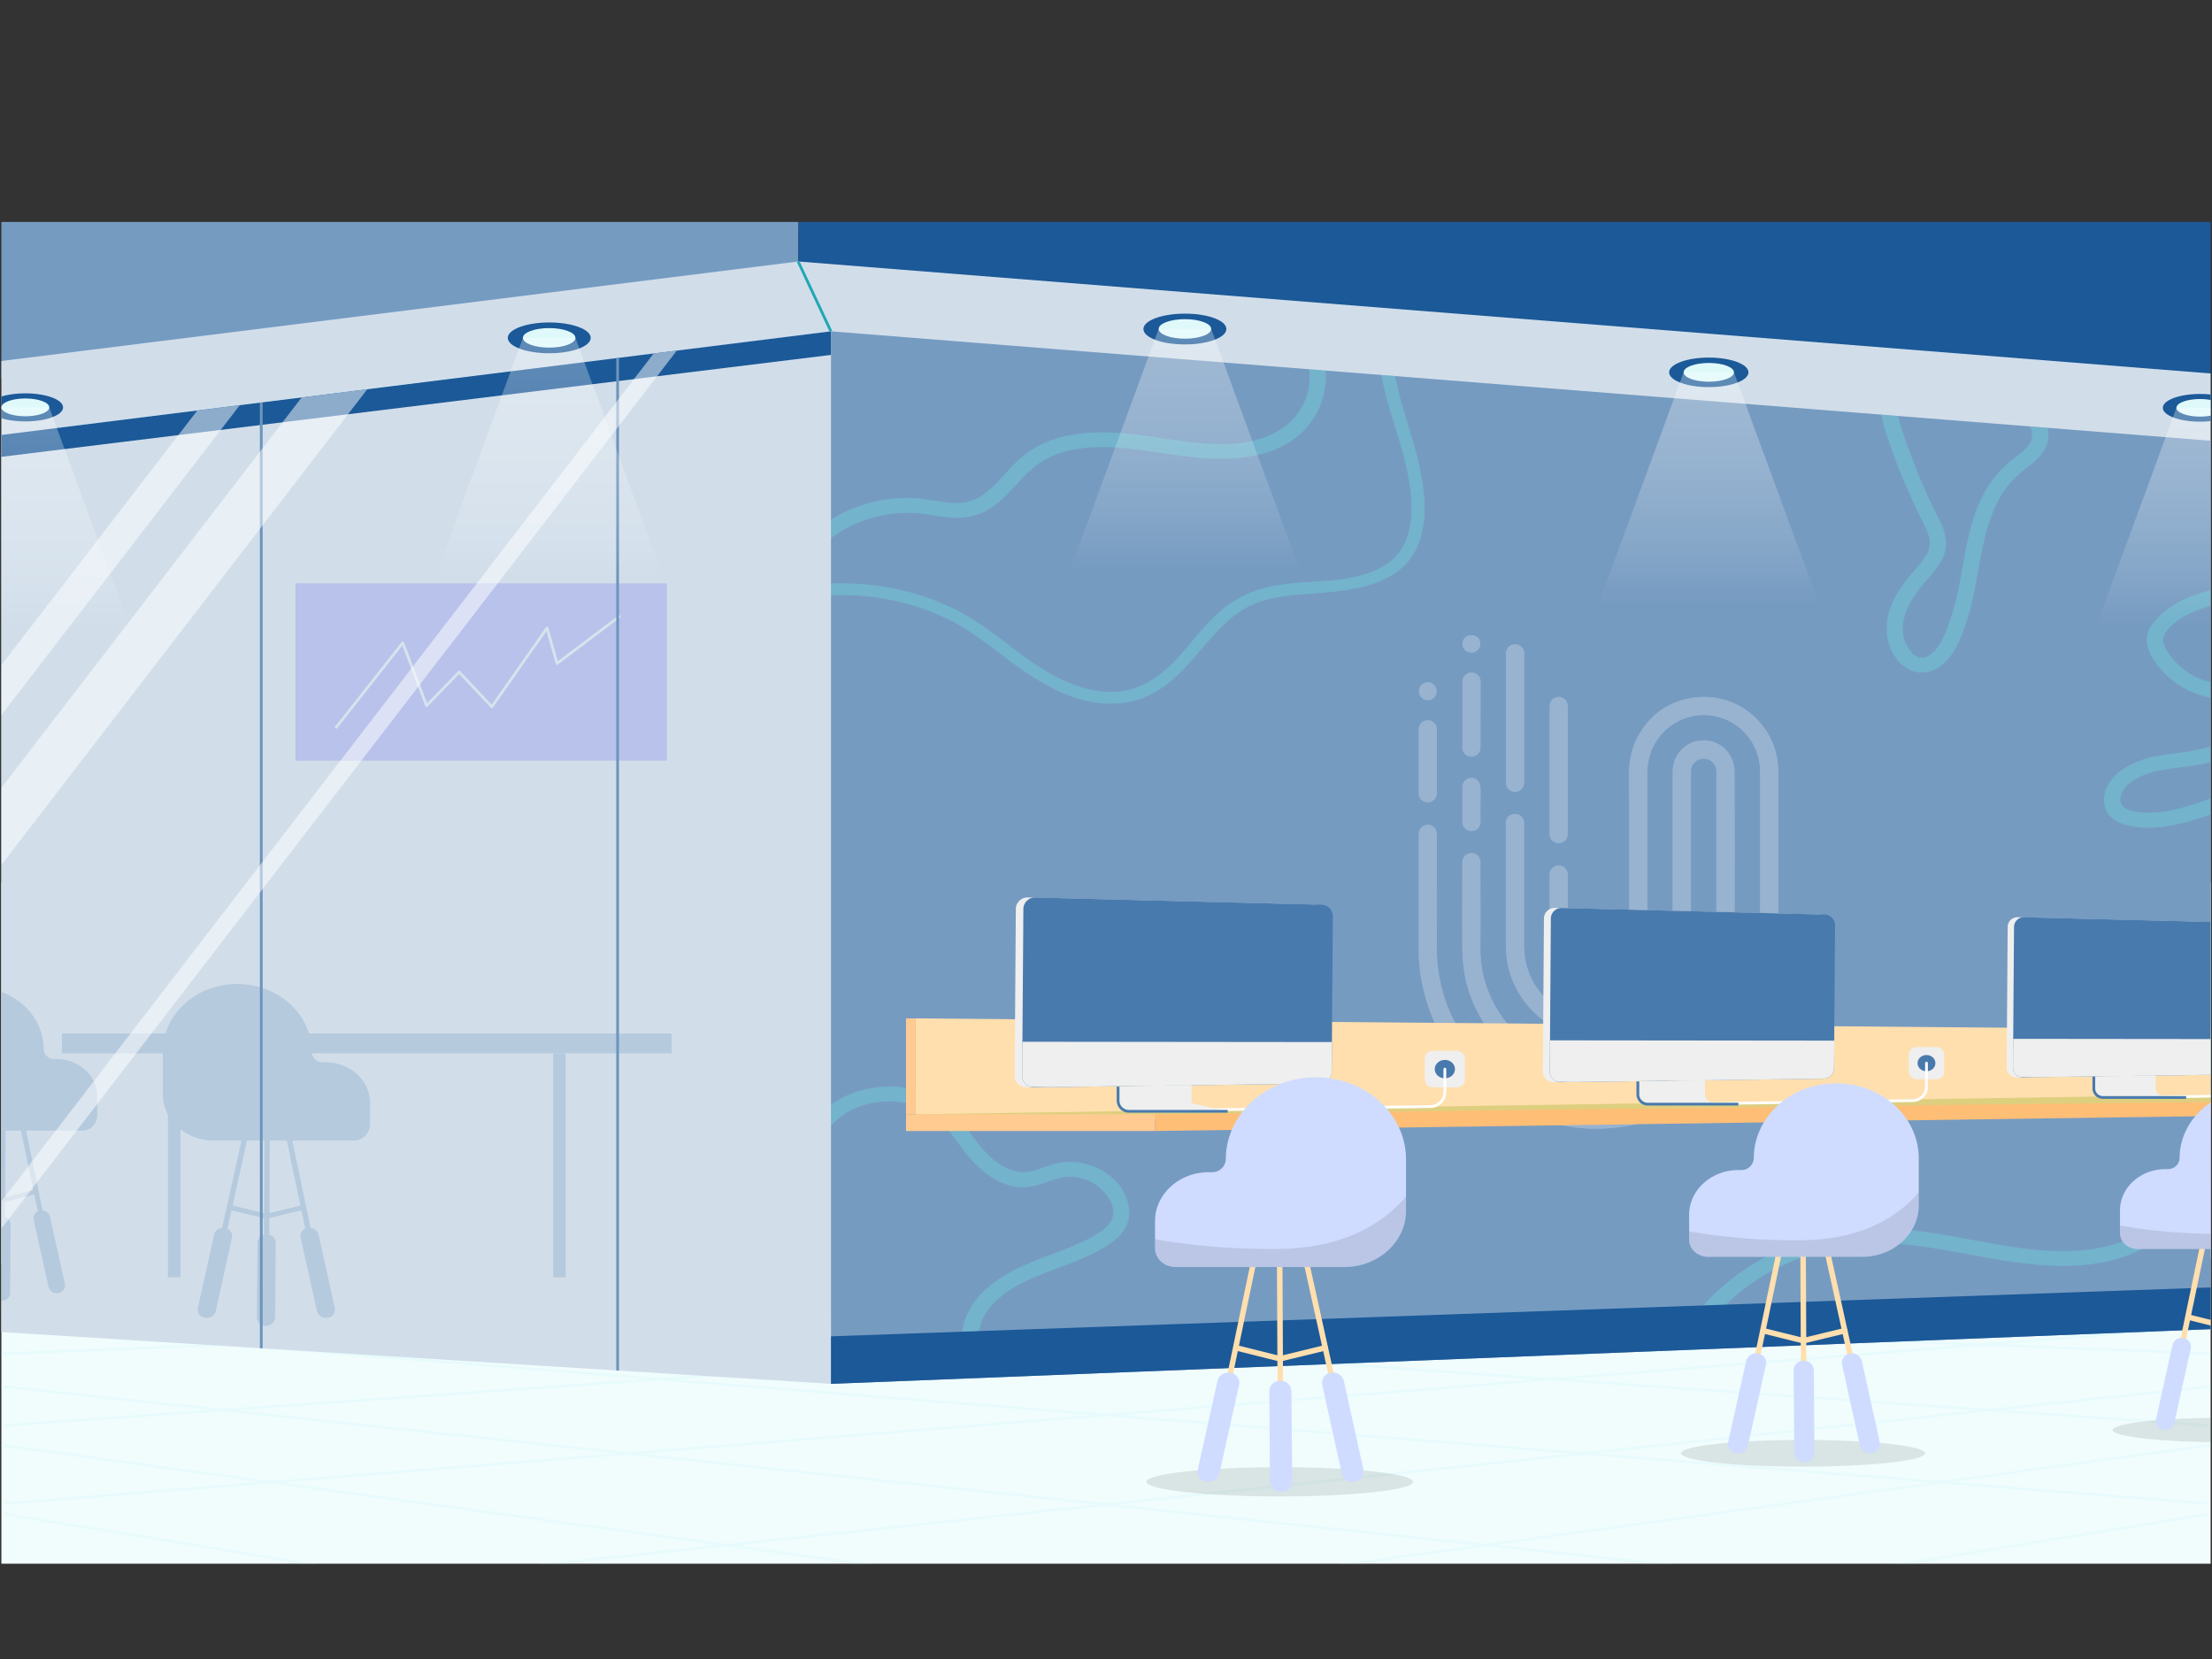 <svg xmlns="http://www.w3.org/2000/svg" xmlns:xlink="http://www.w3.org/1999/xlink" viewBox="0 0 800 600"><rect x="0" y="0" width="800" height="600" fill="#333333" stroke="none"/><defs><style>.cls-1,.cls-10,.cls-23,.cls-28,.cls-30,.cls-38,.cls-39,.cls-40,.cls-41,.cls-42,.cls-5{fill:none;}.cls-2{fill:#f1fdfd;}.cls-3{clip-path:url(#clip-path);}.cls-4{opacity:0.5;}.cls-38,.cls-5{stroke:#dff9fb;}.cls-10,.cls-26,.cls-28,.cls-39,.cls-40,.cls-41,.cls-42,.cls-5{stroke-miterlimit:10;}.cls-6{clip-path:url(#clip-path-2);}.cls-7{fill:#769bc1;}.cls-8{fill:#1b5998;}.cls-9{fill:#d1deea;}.cls-10{stroke:#22a6b3;}.cls-11{opacity:0.3;}.cls-12{clip-path:url(#clip-path-3);}.cls-13{fill:#6aebe7;}.cls-14{opacity:0.8;}.cls-15{fill:#fff;}.cls-16{fill:#f6e58d;}.cls-17{opacity:0.1;}.cls-18{fill:#ffdfae;}.cls-19{fill:#ffcb91;}.cls-20{fill:#ffbe76;}.cls-21,.cls-26{fill:#efefef;}.cls-22{fill:#497aad;}.cls-23,.cls-40,.cls-41,.cls-42{stroke:#fff;}.cls-23,.cls-30,.cls-38{stroke-linecap:round;stroke-linejoin:round;}.cls-24{clip-path:url(#clip-path-4);}.cls-25{fill:#dff9fb;}.cls-26,.cls-28{stroke:#497aad;}.cls-27{clip-path:url(#clip-path-5);}.cls-29{clip-path:url(#clip-path-6);}.cls-30{stroke:#ffdfae;stroke-width:2px;}.cls-31{fill:#cfdcff;}.cls-32{clip-path:url(#clip-path-7);}.cls-33{clip-path:url(#clip-path-8);}.cls-34{clip-path:url(#clip-path-9);}.cls-35{clip-path:url(#clip-path-10);}.cls-36{opacity:0.2;}.cls-37{fill:#5352ee;}.cls-39{stroke:#6d95bd;}.cls-40{stroke-width:11px;}.cls-41{stroke-width:6px;}.cls-42{stroke-width:17px;}.cls-43{fill:url(#linear-gradient);}.cls-44{fill:url(#linear-gradient-2);}.cls-45{fill:url(#linear-gradient-3);}.cls-46{fill:url(#linear-gradient-4);}.cls-47{fill:url(#linear-gradient-5);}</style><clipPath id="clip-path"><rect class="cls-1" x="0.5" y="86.34" width="799" height="479.2"/></clipPath><clipPath id="clip-path-2"><rect class="cls-1" x="0.5" y="80.28" width="799" height="484.44"/></clipPath><clipPath id="clip-path-3"><polygon class="cls-1" points="300.51 119.83 300.51 500.49 844.09 478.94 844.09 162.94 300.51 119.83"/></clipPath><clipPath id="clip-path-4"><path class="cls-1" d="M477.31,391.87l-103.18,1.38a4.21,4.21,0,0,1-4.45-4l.44-60.64a4.2,4.2,0,0,1,4.5-4l103.15,2.59a4.19,4.19,0,0,1,4.27,4l-.41,56.67A4.19,4.19,0,0,1,477.31,391.87Z"/></clipPath><clipPath id="clip-path-5"><path class="cls-1" d="M659.34,390.12l-94.76,1.27a3.85,3.85,0,0,1-4.08-3.69l.39-55.68a3.87,3.87,0,0,1,4.14-3.64l94.73,2.38a3.84,3.84,0,0,1,3.91,3.69l-.37,52A3.83,3.83,0,0,1,659.34,390.12Z"/></clipPath><clipPath id="clip-path-6"><path class="cls-1" d="M818.79,388.46l-87,1.16a3.55,3.55,0,0,1-3.76-3.38l.37-51.16a3.55,3.55,0,0,1,3.8-3.34l87,2.19a3.53,3.53,0,0,1,3.6,3.38l-.35,47.81A3.54,3.54,0,0,1,818.79,388.46Z"/></clipPath><clipPath id="clip-path-7"><path class="cls-1" d="M443.34,419.28h0a4.9,4.9,0,0,1-5.11,4.65h-1c-10.77,0-19.5,7.94-19.5,17.73v9.79c0,3.75,3.34,6.78,7.46,6.78h60.94c12.36,0,22.37-9.11,22.37-20.35v-18.6c0-16.37-14.59-29.65-32.6-29.65h0C457.94,389.63,443.34,402.91,443.34,419.28Z"/></clipPath><clipPath id="clip-path-8"><path class="cls-1" d="M634.29,418.91h0a4.48,4.48,0,0,1-4.68,4.25h-.87c-9.85,0-17.84,7.26-17.84,16.22v8.95c0,3.43,3.06,6.21,6.82,6.21h55.75c11.3,0,20.47-8.33,20.47-18.61v-17c0-15-13.36-27.12-29.83-27.12h0C647.64,391.79,634.29,403.93,634.29,418.91Z"/></clipPath><clipPath id="clip-path-9"><path class="cls-1" d="M788.28,418.91h0a4.13,4.13,0,0,1-4.31,3.92h-.81c-9.07,0-16.43,6.69-16.43,14.94V446c0,3.15,2.82,5.71,6.29,5.71h51.34c10.41,0,18.85-7.68,18.85-17.14V418.91c0-13.79-12.3-25-27.47-25h0C800.57,393.93,788.28,405.12,788.28,418.91Z"/></clipPath><clipPath id="clip-path-10"><polygon class="cls-1" points="300.51 119.83 300.51 500.49 -44.6 478.94 -44.6 162.94 300.51 119.83"/></clipPath><linearGradient id="linear-gradient" x1="428.55" y1="116.2" x2="428.55" y2="206.37" gradientUnits="userSpaceOnUse"><stop offset="0" stop-color="#fff" stop-opacity="0.3"/><stop offset="0.2" stop-color="#fff" stop-opacity="0.28"/><stop offset="0.46" stop-color="#fff" stop-opacity="0.22"/><stop offset="0.75" stop-color="#fff" stop-opacity="0.12"/><stop offset="1" stop-color="#fff" stop-opacity="0"/></linearGradient><linearGradient id="linear-gradient-2" x1="618.01" y1="132.02" x2="618.01" y2="218.4" xlink:href="#linear-gradient"/><linearGradient id="linear-gradient-3" x1="795.67" y1="145.01" x2="795.67" y2="226.06" xlink:href="#linear-gradient"/><linearGradient id="linear-gradient-4" x1="-1063.8" y1="119.44" x2="-1063.8" y2="209.6" gradientTransform="matrix(-1, 0, 0, 1, -865.18, 0)" xlink:href="#linear-gradient"/><linearGradient id="linear-gradient-5" x1="-874.34" y1="144.82" x2="-874.34" y2="227.01" gradientTransform="matrix(-1, 0, 0, 1, -865.18, 0)" xlink:href="#linear-gradient"/></defs><g id="Landing_-_CTA_-_Background" data-name="Landing - CTA - Background"><rect class="cls-2" x="0.5" y="319.16" width="799" height="246.38"/><g class="cls-3"><g class="cls-4"><line class="cls-5" x1="-0.11" y1="479.61" x2="798.22" y2="543.79"/><line class="cls-5" x1="-0.11" y1="459.24" x2="798.22" y2="515.53"/><line class="cls-5" x1="441.57" y1="475.28" x2="800.11" y2="489.62"/><line class="cls-5" x1="594.64" y1="468.76" x2="799.63" y2="472.39"/><line class="cls-5" x1="-0.11" y1="501.35" x2="798.22" y2="586.73"/><line class="cls-5" x1="-0.11" y1="522.55" x2="800.11" y2="632.98"/><line class="cls-5" x1="1.78" y1="547.6" x2="798.22" y2="678.13"/><line class="cls-5" x1="800.11" y1="479.61" x2="1.78" y2="543.79"/><line class="cls-5" x1="800.11" y1="459.24" x2="1.78" y2="515.53"/><line class="cls-5" x1="358.43" y1="475.28" x2="-0.11" y2="489.62"/><line class="cls-5" x1="205.36" y1="468.76" x2="0.37" y2="472.39"/><line class="cls-5" x1="800.11" y1="501.35" x2="1.78" y2="586.73"/><line class="cls-5" x1="800.11" y1="522.55" x2="-0.11" y2="632.98"/><line class="cls-5" x1="798.22" y1="547.6" x2="1.78" y2="678.13"/></g></g><g class="cls-6"><polygon class="cls-7" points="288.88 57.38 -44.6 57.38 -44.6 142.25 288.66 102.44 288.88 57.38"/><polygon class="cls-8" points="288.88 57.38 288.66 107.2 844.09 147.49 844.09 57.38 288.88 57.38"/><polygon class="cls-9" points="288.66 94.57 288.66 94.57 -44.6 136.19 -44.6 454.41 288.66 475.22 288.66 475.22 844.09 453.2 844.09 138.61 288.66 94.57"/><line class="cls-10" x1="288.66" y1="94.57" x2="300.51" y2="119.83"/><polygon class="cls-7" points="300.51 119.83 300.51 500.49 844.09 478.94 844.09 162.94 300.51 119.83"/><g class="cls-11"><g class="cls-12"><path class="cls-13" d="M794.38,220.76a52.1,52.1,0,0,1,14.45-3.42c10.71-1.14,21.46-.13,32.2-.55,10.43-.4,21.63-1.94,30.29-7.65a32.6,32.6,0,0,0,5.81-4.81,2.57,2.57,0,0,0,0-3.81,3.2,3.2,0,0,0-4.19,0c-6.88,7.28-17.32,9.85-27.49,10.63-11.09.86-22.22-.28-33.31.51-10.91.78-22.22,3.25-30.3,10.4-2.22,2-4.5,4.38-5.18,7.22-.75,3.14.33,6.22,2,9a31,31,0,0,0,12.45,11.21,39.23,39.23,0,0,0,8.1,2.89c2.44.61,5.24,1.13,7.18,2.72a5.36,5.36,0,0,1,2,4.71,10.58,10.58,0,0,1-2.21,5.48c-3,4.12-8.81,5.5-13.89,6.34-5.73,1-11.61,1.23-17.13,3.06-5.13,1.69-10.17,4.53-12.68,9.12a10.6,10.6,0,0,0-1.14,8.35c1,3,3.63,4.88,6.73,5.94,5.22,1.78,11.34,1.46,16.72.56a92.57,92.57,0,0,0,15.33-4.35c9.43-3.33,19.89-7.89,30.29-6.31,6.2,1,11.52,4.09,16.9,6.87,5.59,2.88,11.63,5.4,18.17,5.52a21.64,21.64,0,0,0,9.22-1.89,2.6,2.6,0,0,0,1.06-3.69,3.19,3.19,0,0,0-4-1c-5.2,2.32-11.53.83-16.5-1.28-5.51-2.34-10.48-5.59-16.08-7.75a36,36,0,0,0-16.66-2.29A70.81,70.81,0,0,0,807.21,286c-9.61,3.21-19.42,7.86-29.88,7.9-4,0-11.38-.4-10.41-5.55.79-4.2,5.34-7,9.42-8.4,10.5-3.62,23.93-1.51,32.49-9.26,3.5-3.17,5.92-7.89,5.43-12.44-.59-5.52-5-8.78-10.56-10.38a78.26,78.26,0,0,1-7.58-2.18,26.94,26.94,0,0,1-6.74-3.93,24.83,24.83,0,0,1-5.14-5.56c-1.33-2-2.67-4.48-1.39-6.77C785.07,225.48,790.06,222.58,794.38,220.76Z"/><path class="cls-13" d="M476.44,123.48a23.78,23.78,0,0,0-2.81-4.14,3.24,3.24,0,0,0-4.05-1c-1.25.66-2,2.52-1.07,3.68a22.45,22.45,0,0,1-4.39,32.64c-12.67,8.8-30.6,5.78-45.09,3.6-15.83-2.38-34-4.17-47.51,5.52-5.75,4.14-9.48,10.08-15,14.43a16.26,16.26,0,0,1-9.15,3.67c-4.86.27-9.63-1-14.42-1.52-15.55-1.69-32,4.52-42,15.44a46.57,46.57,0,0,0-3.56,4.4c-2.07,2.92,3.06,5.63,5.12,2.72,8.27-11.67,23.75-18.44,38.92-17.32,4.8.36,9.48,1.65,14.33,1.7a22.38,22.38,0,0,0,11.87-3.11c6.31-3.83,10.23-9.86,15.6-14.6,11.83-10.43,30.12-8.29,44.93-6,15.59,2.37,34.06,5.08,48-3.62A27.81,27.81,0,0,0,476.44,123.48Z"/><path class="cls-13" d="M408.35,437.08a17.63,17.63,0,0,0-5.5-10.59,23.29,23.29,0,0,0-22.56-5.28c-4.15,1.31-8.12,3.46-12.66,2.47-4.19-.9-7.68-3.46-10.52-6.31-6.19-6.22-9.75-14.26-17.4-19.32-12.17-8.05-30.84-6.26-41.38,3.33a27.12,27.12,0,0,0-3.65,4.09c-2.12,2.9,3,5.6,5.12,2.72,7.19-9.79,23.23-12.58,34.26-7,7.28,3.66,11,10.76,15.85,16.63,5.06,6.16,12.72,12.35,21.83,11.48,4.6-.44,8.48-2.86,13-3.57a16.34,16.34,0,0,1,9.17,1.4c5.75,2.66,11.93,10.28,6.87,15.91-2.76,3.07-7.12,5.07-10.94,6.79-4.07,1.84-8.29,3.34-12.47,4.94-7.92,3-15.85,6.54-21.77,12.38a26.43,26.43,0,0,0-6.47,9.78c-1.53,4.26-1.48,8.82-1.32,13.25.13,3.89.44,7.89-.8,11.66a13.09,13.09,0,0,1-5.23,7.24,7.68,7.68,0,0,1-3.95,1.14,2.7,2.7,0,1,0,0,5.39c8.6-.17,14.13-7.58,15.5-14.66,1.66-8.6-1.85-17.95,3.16-25.92,4.29-6.81,12.23-10.94,19.86-14,8.93-3.63,18.56-6.36,26.25-12.07C406.55,446,408.93,441.81,408.35,437.08Z"/><path class="cls-13" d="M538.49,77.83a2.56,2.56,0,0,0-3.23.78c-4.19,5.19-11.38,7.51-17.29,10.65a34.23,34.23,0,0,0-14.25,13.39c-6.39,11.46-6.07,25.14-3.22,37.42,3.59,15.44,10.89,30.67,9.84,46.73-.44,6.82-3,13.62-9.41,17.62-5.83,3.63-13.07,4.94-20,5.54-8.28.71-16.8.71-24.81,3a40.52,40.52,0,0,0-17,10.09c-8.33,8-14.33,18.95-25.28,24.39-14.66,7.28-31.16-1.09-42.74-9.49-6.65-4.84-12.94-10.12-20-14.44a84.64,84.64,0,0,0-19.49-8.59c-27.42-8.25-60.43-3.67-82.42,13.87a32.48,32.48,0,0,0-7.59,8.3c-1.48,2.42,2.6,4.59,4.09,2.17,3.74-6.12,10.45-10.49,17-14a83.29,83.29,0,0,1,19.87-7.49,92.55,92.55,0,0,1,42.33-.18,81.86,81.86,0,0,1,19.74,7.28c7.09,3.74,13.27,8.65,19.55,13.4,12.32,9.3,27.7,19,44.65,15.48,13-2.72,20.64-13.23,28.42-22.09,3.81-4.34,7.92-8.69,13.15-11.66,6.88-3.9,15.05-4.69,23-5.23,14.36-1,32-2.43,38.77-16.12,3.42-7,3.5-15,2.53-22.41-1-8-3.38-15.76-5.73-23.5-4-13.05-7.76-26.6-4.19-40.12a30.32,30.32,0,0,1,9.08-15.33c5.1-4.47,11.94-6.61,17.8-10.07a28.07,28.07,0,0,0,7.73-6.47A2.06,2.06,0,0,0,538.49,77.83Z"/><path class="cls-13" d="M763.73,111.13c-12,2.59-24.06,8-32.9,15.88-4,3.6-6,8.27-4.4,13.32,1.32,4.14,4.28,7.61,6.5,11.35a21.8,21.8,0,0,1,1.21,2.31,15.62,15.62,0,0,1,.72,2.27,6.33,6.33,0,0,1-1.56,5.22c-1.62,2-3.94,3.48-5.95,5.1a37.92,37.92,0,0,0-5.39,5.28c-6.19,7.36-8.89,16.54-10.75,25.51-1.84,8.81-2.57,17.58-6.4,28.15-1.45,4-3.28,9.12-7.3,11.58-4.75,2.91-8.18-3.18-9-6.69-1.16-5,.77-10.07,3.53-14.36a59,59,0,0,1,5.21-6.75,33.66,33.66,0,0,0,5.13-7,13.19,13.19,0,0,0,1.09-8.85c-.66-3-2.26-5.74-3.61-8.5-2.81-5.72-5.35-11.56-7.65-17.47q-1.79-4.59-3.38-9.26a51.07,51.07,0,0,1-2.51-8.84c-.85-5.77,2.14-10.7,6-15.09A79.88,79.88,0,0,1,719.85,114a77.77,77.77,0,0,1,7.73-3,2.75,2.75,0,0,0,2.07-3.32,3,3,0,0,0-3.64-1.88,88.51,88.51,0,0,0-31.64,18.26c-4.36,4-8.72,8.44-11.48,13.48a20,20,0,0,0-2.63,8.71,29.17,29.17,0,0,0,1.81,10.17q3,9.5,7,18.73,2,4.63,4.12,9.2c1.32,2.81,2.93,5.56,4,8.46a8.65,8.65,0,0,1-.29,7.53,43.17,43.17,0,0,1-5.18,6.72c-4,4.69-7.74,9.93-8.94,15.86-1.08,5.36-.29,11.23,3.39,15.66a11.94,11.94,0,0,0,8.06,4.66,11.56,11.56,0,0,0,8.1-2.76c4.3-3.39,6.49-8.77,8.22-13.56a97.5,97.5,0,0,0,3.78-14.4c1.87-9.45,3-19.18,6.82-28.2a34.9,34.9,0,0,1,7.57-11.45c3.84-3.78,9.15-6.45,11.32-11.44,1.89-4.36.22-8.89-2.14-12.79-2.17-3.58-5.26-7-6-11a10.18,10.18,0,0,1,0-2.07,7.32,7.32,0,0,1,1.68-3.3,32.11,32.11,0,0,1,6.36-5.2,71.06,71.06,0,0,1,16.37-8.26,76.67,76.67,0,0,1,9.1-2.55C769,115.52,767.44,110.32,763.73,111.13Z"/><path class="cls-13" d="M861.34,387.39c-19.65-1.61-40,5.56-53.35,18.81-6.6,6.57-11.28,14.43-16.45,21.92-5,7.21-10.63,14.2-18.87,18.54-18.45,9.69-41.16,5.18-60.73,1.51-11.59-2.17-23.39-4.27-35.28-3.8a90.56,90.56,0,0,0-29.81,6.4,82.59,82.59,0,0,0-25,15.52c-7.31,6.64-13.66,14.91-15.82,24.24a31.1,31.1,0,0,0-.82,7.31c0,3.46,6,3.47,5.92,0-.08-9.18,5-17.64,11.47-24.4a75.76,75.76,0,0,1,23-16.17,82,82,0,0,1,27.8-7.31c11.25-.9,22.41.73,33.42,2.74,20.3,3.71,42.42,8.71,62.52,1.38,9.36-3.41,16.56-9.26,22.47-16.59,5.57-6.9,9.83-14.57,15.25-21.56,10.82-14,28.34-22.9,47.24-23.36a67.27,67.27,0,0,1,7.1.21,2.85,2.85,0,0,0,3-2.69C864.3,388.52,862.94,387.53,861.34,387.39Z"/><g class="cls-14"><path class="cls-15" d="M643.09,312.79c0-11.4,0-22.81,0-34.22a25.44,25.44,0,0,0-.57-5.22,26.76,26.76,0,0,0-30.16-20.94c-9.43,1.36-16.24,6.58-20.49,15.08a27.6,27.6,0,0,0-2.63,12.61q.06,29.36,0,58.72a11.16,11.16,0,0,1-21.63,4,13.9,13.9,0,0,1-.63-5q0-10.55,0-21.11a4.56,4.56,0,0,0-.3-1.76,3.16,3.16,0,0,0-3.59-1.82,3.21,3.21,0,0,0-2.61,3.25c0,7.75,0,15.5,0,23.25a16,16,0,0,0,.47,3.58,17.65,17.65,0,0,0,19.64,13.33c8.53-1,15.2-8.73,15.2-17.6q0-29.61,0-59.21c0-.9,0-1.81.14-2.71a20.39,20.39,0,0,1,40.68,2.21q0,31,0,62c0,1.37,0,2.75-.05,4.12a56.62,56.62,0,0,1-5.9,23.46,58.15,58.15,0,0,1-63.57,31.67c-19.59-3.91-33.65-15.3-42.21-33.35a57.83,57.83,0,0,1-5.22-25.52c.08-13.11,0-26.22,0-39.33a6,6,0,0,0-.17-1.63,3.24,3.24,0,0,0-6.33,1q0,21.15,0,42.31a58.38,58.38,0,0,0,1.23,11.86c3.28,15.79,11.19,28.82,24,38.61,16.51,12.64,35.13,16.68,55.3,11.72,20-4.9,34.37-17.07,43.35-35.53a61.39,61.39,0,0,0,6.11-27.09Q643.11,328.14,643.09,312.79Zm-15.75-.69q0-16.32,0-32.65a13.64,13.64,0,0,0-.26-2.78A11.15,11.15,0,0,0,605,278.89q0,30.69,0,61.36a36.76,36.76,0,0,1-.41,6.21,26.87,26.87,0,0,1-52.54,2.41,33.44,33.44,0,0,1-.86-8.34q0-21.36,0-42.71a3.18,3.18,0,0,0-2.73-3.38,3.23,3.23,0,0,0-3.81,3.45q0,21.27,0,42.55c0,1.34,0,2.69.11,4a33.39,33.39,0,0,0,38.71,30.61c11.25-1.87,19.42-8.16,24.63-18.27,2.69-5.22,3.46-10.87,3.46-16.67q0-30.47,0-60.94a4.62,4.62,0,1,1,9.23,0v62.59q0,1.44-.06,2.88a41.47,41.47,0,0,1-13,29.18c-9.82,9.4-21.62,13.34-35.1,11.64-12.19-1.54-21.91-7.51-29.14-17.4a42.23,42.23,0,0,1-8.07-25.87c.07-9.87,0-19.74,0-29.61,0-.35,0-.71,0-1.07A3.26,3.26,0,0,0,529,311a6.13,6.13,0,0,0-.14,1.55c0,9.73,0,19.46,0,29.19a63.8,63.8,0,0,0,.63,9.27,47.19,47.19,0,0,0,14.4,27.52c11.8,11.18,25.89,15.79,41.93,13.18,17.07-2.77,29.32-12.38,36.9-27.88a48.47,48.47,0,0,0,4.59-21.65Q627.32,327.16,627.34,312.1ZM551.2,259.67q0-11.63,0-23.25a3.18,3.18,0,0,0-3.37-3.34c-1.88,0-3.16,1.47-3.17,3.57v45.93a4,4,0,0,0,0,.49,3.27,3.27,0,1,0,6.53-.22Q551.21,271.26,551.2,259.67Zm9.26,18.78v23a3.26,3.26,0,1,0,6.51.09q0-23,0-46.09a3.93,3.93,0,0,0-.51-1.86,3.15,3.15,0,0,0-3.66-1.36,3.19,3.19,0,0,0-2.32,3.14Zm-25-19.92c0-3.9,0-7.8,0-11.7a3.27,3.27,0,1,0-6.52-.11c0,7.85,0,15.71,0,23.56a3.18,3.18,0,0,0,1,2.51,3.27,3.27,0,0,0,5.48-2.47Q535.42,264.42,535.42,258.53Zm-22.3,16.8q0,5.69,0,11.38a4.12,4.12,0,0,0,.11,1.05,3.26,3.26,0,0,0,6.39-.85c0-1.57,0-3.13,0-4.7,0-6.1,0-12.21,0-18.31a3.26,3.26,0,1,0-6.51.05Zm22.28,15.75h0c0-2.06.07-4.13,0-6.18a4.61,4.61,0,0,0-.79-2.33,3,3,0,0,0-3.56-1,3.27,3.27,0,0,0-2.15,3.28q0,6.11,0,12.2a4.48,4.48,0,0,0,.17,1.21,3.23,3.23,0,0,0,3.59,2.24,3.2,3.2,0,0,0,2.75-3C535.44,295.36,535.4,293.22,535.4,291.08ZM513.21,250a3.17,3.17,0,0,0,3.16,3.21,3.2,3.2,0,0,0,0-6.4A3.14,3.14,0,0,0,513.21,250Zm19-20.18a2.93,2.93,0,0,0-3.25,3,3.2,3.2,0,0,0,3.17,3.22,3.24,3.24,0,0,0,3.23-3.18A2.94,2.94,0,0,0,532.21,229.8Z"/><path class="cls-15" d="M643.09,312.79q0,15.34,0,30.68A61.39,61.39,0,0,1,637,370.56c-9,18.46-23.38,30.63-43.35,35.53-20.17,5-38.79.92-55.3-11.72-12.79-9.79-20.7-22.82-24-38.61a58.38,58.38,0,0,1-1.23-11.86q0-21.16,0-42.31a3.24,3.24,0,0,1,6.33-1,6,6,0,0,1,.17,1.63c0,13.11.07,26.22,0,39.33a57.83,57.83,0,0,0,5.22,25.52c8.56,18.05,22.62,29.44,42.21,33.35a58.15,58.15,0,0,0,63.57-31.67,56.62,56.62,0,0,0,5.9-23.46c0-1.37.05-2.75.05-4.12q0-31,0-62a20.39,20.39,0,0,0-40.68-2.21c-.09.9-.14,1.81-.14,2.71q0,29.61,0,59.21c0,8.87-6.67,16.59-15.2,17.6a17.65,17.65,0,0,1-19.64-13.33,16,16,0,0,1-.47-3.58c0-7.75,0-15.5,0-23.25a3.21,3.21,0,0,1,2.61-3.25,3.16,3.16,0,0,1,3.59,1.82,4.56,4.56,0,0,1,.3,1.76q0,10.56,0,21.11a13.9,13.9,0,0,0,.63,5,11.16,11.16,0,0,0,21.63-4q0-29.35,0-58.72a27.6,27.6,0,0,1,2.63-12.61c4.25-8.5,11.06-13.72,20.49-15.08a26.76,26.76,0,0,1,30.16,20.94,25.44,25.44,0,0,1,.57,5.22C643.12,290,643.09,301.39,643.09,312.79Z"/><path class="cls-15" d="M627.34,312.1q0,15.06,0,30.1a48.47,48.47,0,0,1-4.59,21.65c-7.58,15.5-19.83,25.11-36.9,27.88-16,2.61-30.13-2-41.93-13.18A47.19,47.19,0,0,1,529.53,351a63.8,63.8,0,0,1-.63-9.27c-.07-9.73,0-19.46,0-29.19A6.13,6.13,0,0,1,529,311a3.26,3.26,0,0,1,6.37.52c0,.36,0,.72,0,1.07,0,9.87.05,19.74,0,29.61a42.23,42.23,0,0,0,8.07,25.87c7.23,9.89,16.95,15.86,29.14,17.4,13.48,1.7,25.28-2.24,35.1-11.64a41.47,41.47,0,0,0,13-29.18q.06-1.44.06-2.88V279.2a4.62,4.62,0,1,0-9.23,0q0,30.46,0,60.94c0,5.8-.77,11.45-3.46,16.67-5.21,10.11-13.38,16.4-24.63,18.27a33.39,33.39,0,0,1-38.71-30.61c-.1-1.34-.11-2.69-.11-4q0-21.29,0-42.55a3.23,3.23,0,0,1,3.81-3.45,3.18,3.18,0,0,1,2.73,3.38q0,21.36,0,42.71a33.44,33.44,0,0,0,.86,8.34,26.87,26.87,0,0,0,52.54-2.41,36.76,36.76,0,0,0,.41-6.21q0-30.67,0-61.36a11.15,11.15,0,0,1,22.05-2.22,13.64,13.64,0,0,1,.26,2.78Q627.36,295.77,627.34,312.1Z"/><path class="cls-15" d="M551.2,259.67q0,11.59,0,23.18a3.27,3.27,0,1,1-6.53.22,4,4,0,0,1,0-.49V236.65c0-2.1,1.29-3.54,3.17-3.57a3.18,3.18,0,0,1,3.37,3.34Q551.21,248,551.2,259.67Z"/><path class="cls-15" d="M560.46,278.45V255.37a3.19,3.19,0,0,1,2.32-3.14,3.15,3.15,0,0,1,3.66,1.36,3.93,3.93,0,0,1,.51,1.86q0,23.06,0,46.09a3.26,3.26,0,1,1-6.51-.09Z"/><path class="cls-15" d="M535.42,258.53q0,5.89,0,11.79a3.27,3.27,0,0,1-5.48,2.47,3.18,3.18,0,0,1-1-2.51c0-7.85,0-15.71,0-23.56a3.27,3.27,0,1,1,6.52.11C535.43,250.73,535.42,254.63,535.42,258.53Z"/><path class="cls-15" d="M513.12,275.33V264a3.26,3.26,0,1,1,6.51-.05c0,6.1,0,12.21,0,18.31,0,1.57,0,3.13,0,4.7a3.26,3.26,0,0,1-6.39.85,4.12,4.12,0,0,1-.11-1.05Q513.12,281,513.12,275.33Z"/><path class="cls-15" d="M535.4,291.08c0,2.14,0,4.28,0,6.42a3.2,3.2,0,0,1-2.75,3,3.23,3.23,0,0,1-3.59-2.24,4.48,4.48,0,0,1-.17-1.21q0-6.1,0-12.2a3.27,3.27,0,0,1,2.15-3.28,3,3,0,0,1,3.56,1,4.61,4.61,0,0,1,.79,2.33c.11,2.05,0,4.12,0,6.18Z"/><path class="cls-15" d="M513.21,250a3.14,3.14,0,0,1,3.16-3.19,3.2,3.2,0,0,1,0,6.4A3.17,3.17,0,0,1,513.21,250Z"/><path class="cls-15" d="M532.21,229.8a2.94,2.94,0,0,1,3.15,3,3.24,3.24,0,0,1-3.23,3.18,3.2,3.2,0,0,1-3.17-3.22A2.93,2.93,0,0,1,532.21,229.8Z"/></g></g></g><polygon class="cls-8" points="300.51 500.49 300.51 483.3 844.09 464.04 844.09 478.94 300.51 500.49"/><polygon class="cls-16" points="331.16 399.09 331.16 406.01 845.09 399.09 845.09 395.28 331.16 399.09"/><polygon class="cls-17" points="331.16 399.09 331.16 406.01 845.09 399.09 845.09 395.28 331.16 399.09"/><polygon class="cls-18" points="331.16 368.32 845.09 372.72 845.09 395.28 331.16 402.99 331.16 368.32"/><rect class="cls-19" x="327.68" y="368.32" width="3.48" height="34.67"/><rect class="cls-19" x="327.68" y="402.99" width="90.02" height="6.05"/><polyline class="cls-20" points="417.7 409.04 845.09 402.99 845.09 397.96 417.7 402.99"/><rect class="cls-21" x="515.31" y="380.07" width="14.49" height="13.18" rx="2.74"/><ellipse class="cls-22" cx="522.55" cy="386.66" rx="3.66" ry="3.33"/><rect class="cls-21" x="690.34" y="378.68" width="12.8" height="11.64" rx="2.74"/><ellipse class="cls-22" cx="696.74" cy="384.5" rx="3.23" ry="2.94"/><path class="cls-23" d="M522.55,386.66v8.49a5.31,5.31,0,0,1-5.46,5.05L439,401.37"/><path class="cls-23" d="M696.74,384.5v8.81a5,5,0,0,1-5.12,4.73l-78.42,1.17"/><path class="cls-23" d="M837.48,383.43l.1,8.41a4,4,0,0,1-4.17,3.89l-58.88,1.19"/><path class="cls-21" d="M474.59,391.85l-103.18,1.38a4.2,4.2,0,0,1-4.45-4l.43-60.64a4.22,4.22,0,0,1,4.51-4l103.15,2.6a4.18,4.18,0,0,1,4.26,4l-.4,56.66A4.2,4.2,0,0,1,474.59,391.85Z"/><path class="cls-22" d="M477.31,391.87l-103.18,1.38a4.21,4.21,0,0,1-4.45-4l.44-60.64a4.2,4.2,0,0,1,4.5-4l103.15,2.59a4.19,4.19,0,0,1,4.27,4l-.41,56.67A4.19,4.19,0,0,1,477.31,391.87Z"/><g class="cls-24"><polygon class="cls-21" points="488.52 394.27 367.82 393.06 368.02 376.76 488.73 376.89 488.52 394.27"/></g><path class="cls-25" d="M444,401.5l-8.82-.06c-2.26,0-4.31-1.22-4.31-3.27v-5.7L405,393v5.2a3.92,3.92,0,0,0,4.09,3.72H444Z"/><path class="cls-21" d="M444,401.5l-8.82-.06c-2.26,0-4.31-1.22-4.31-3.27v-5.7L405,393v5.2a3.92,3.92,0,0,0,4.09,3.72H444Z"/><path class="cls-26" d="M404.37,393v5.2a3.92,3.92,0,0,0,4.09,3.72H444"/><path class="cls-21" d="M656.83,390.11l-94.75,1.26a3.85,3.85,0,0,1-4.08-3.68l.39-55.69a3.87,3.87,0,0,1,4.14-3.63l94.73,2.38a3.83,3.83,0,0,1,3.91,3.68l-.37,52A3.86,3.86,0,0,1,656.83,390.11Z"/><path class="cls-22" d="M659.34,390.12l-94.76,1.27a3.85,3.85,0,0,1-4.08-3.69l.39-55.68a3.87,3.87,0,0,1,4.14-3.64l94.73,2.38a3.84,3.84,0,0,1,3.91,3.69l-.37,52A3.83,3.83,0,0,1,659.34,390.12Z"/><g class="cls-27"><polygon class="cls-21" points="669.63 392.33 558.79 391.22 558.97 376.25 669.83 376.37 669.63 392.33"/></g><path class="cls-25" d="M628.7,399l-8.1,0c-2.08,0-4-1.11-4-3v-5.23l-23.76.45v4.78a3.6,3.6,0,0,0,3.76,3.42H628.7Z"/><path class="cls-21" d="M628.7,399l-8.1,0c-2.08,0-4-1.11-4-3v-5.23l-23.76.45v4.78a3.6,3.6,0,0,0,3.76,3.42H628.7Z"/><path class="cls-28" d="M592.35,391.13v4.78a3.6,3.6,0,0,0,3.75,3.42h32.6"/><path class="cls-21" d="M816.49,388.45l-87,1.16a3.55,3.55,0,0,1-3.75-3.39l.36-51.15a3.55,3.55,0,0,1,3.8-3.34l87,2.19a3.53,3.53,0,0,1,3.6,3.38l-.34,47.8A3.55,3.55,0,0,1,816.49,388.45Z"/><path class="cls-22" d="M818.79,388.46l-87,1.16a3.55,3.55,0,0,1-3.76-3.38l.37-51.16a3.55,3.55,0,0,1,3.8-3.34l87,2.19a3.53,3.53,0,0,1,3.6,3.38l-.35,47.81A3.54,3.54,0,0,1,818.79,388.46Z"/><g class="cls-29"><polygon class="cls-21" points="828.25 390.48 726.42 389.46 726.59 375.71 828.43 375.82 828.25 390.48"/></g><path class="cls-25" d="M790.65,396.58l-7.45-.05c-1.9,0-3.63-1-3.63-2.76V389l-21.82.42v4.39a3.3,3.3,0,0,0,3.44,3.14h29.45Z"/><path class="cls-21" d="M790.65,396.58l-7.45-.05c-1.9,0-3.63-1-3.63-2.76V389l-21.82.42v4.39a3.3,3.3,0,0,0,3.44,3.14h29.45Z"/><path class="cls-28" d="M757.26,389.38v4.39a3.3,3.3,0,0,0,3.44,3.14h29.94"/><ellipse class="cls-17" cx="462.82" cy="535.92" rx="48.22" ry="5.28"/><line class="cls-30" x1="444.56" y1="498.68" x2="453.46" y2="456.03"/><path class="cls-31" d="M436.31,535.83h0A4,4,0,0,0,441,533l7.16-32.22a3.66,3.66,0,0,0-3.13-4.28h0a4,4,0,0,0-4.7,2.84l-7.16,32.22A3.65,3.65,0,0,0,436.31,535.83Z"/><line class="cls-30" x1="463.04" y1="501.58" x2="462.82" y2="456.03"/><path class="cls-31" d="M463.35,539.48h0a3.81,3.81,0,0,0,4-3.66L467.05,503a3.83,3.83,0,0,0-4-3.6h0a3.81,3.81,0,0,0-4,3.66l.26,32.86A3.84,3.84,0,0,0,463.35,539.48Z"/><line class="cls-30" x1="481.79" y1="498.68" x2="472.36" y2="456.03"/><path class="cls-31" d="M490,535.84h0a4,4,0,0,1-4.7-2.84l-7.13-32.23a3.67,3.67,0,0,1,3.13-4.28h0a4,4,0,0,1,4.71,2.85l7.12,32.23A3.65,3.65,0,0,1,490,535.84Z"/><polyline class="cls-30" points="447.05 487.45 462.93 491.42 479.31 487.45"/><path class="cls-31" d="M443.34,419.28h0a4.9,4.9,0,0,1-5.11,4.65h-1c-10.77,0-19.5,7.94-19.5,17.73v9.79c0,3.75,3.34,6.78,7.46,6.78h60.94c12.36,0,22.37-9.11,22.37-20.35v-18.6c0-16.37-14.59-29.65-32.6-29.65h0C457.94,389.63,443.34,402.91,443.34,419.28Z"/><g class="cls-32"><path class="cls-17" d="M410.74,446.72s21.61,5.45,52.45,4.95c38.77-.61,49.88-25.79,49.88-25.79s6.13,28.18-22.69,32.35S413.24,467,410.74,446.72Z"/></g><ellipse class="cls-17" cx="652.11" cy="525.6" rx="44.1" ry="4.83"/><line class="cls-30" x1="635.41" y1="491.53" x2="643.55" y2="452.52"/><path class="cls-31" d="M627.86,525.52h0a3.65,3.65,0,0,0,4.3-2.6l6.55-29.47a3.35,3.35,0,0,0-2.86-3.92h0a3.67,3.67,0,0,0-4.31,2.6L625,521.6A3.35,3.35,0,0,0,627.86,525.52Z"/><line class="cls-30" x1="652.31" y1="494.18" x2="652.11" y2="452.52"/><path class="cls-31" d="M652.59,528.86h0a3.49,3.49,0,0,0,3.63-3.35L656,495.44a3.5,3.5,0,0,0-3.68-3.29h0a3.49,3.49,0,0,0-3.63,3.34l.24,30.07A3.51,3.51,0,0,0,652.59,528.86Z"/><line class="cls-30" x1="669.46" y1="491.54" x2="660.83" y2="452.52"/><path class="cls-31" d="M677,525.53h0a3.67,3.67,0,0,1-4.31-2.6l-6.51-29.48a3.34,3.34,0,0,1,2.86-3.91h0a3.65,3.65,0,0,1,4.3,2.6l6.52,29.48A3.34,3.34,0,0,1,677,525.53Z"/><polyline class="cls-30" points="637.69 481.27 652.21 484.89 667.19 481.27"/><path class="cls-31" d="M634.29,418.91h0a4.48,4.48,0,0,1-4.68,4.25h-.87c-9.85,0-17.84,7.26-17.84,16.22v8.95c0,3.43,3.06,6.21,6.82,6.21h55.75c11.3,0,20.47-8.33,20.47-18.61v-17c0-15-13.36-27.12-29.83-27.12h0C647.64,391.79,634.29,403.93,634.29,418.91Z"/><g class="cls-33"><path class="cls-17" d="M604.48,444s19.76,5,48,4.53c35.46-.57,45.63-23.6,45.63-23.6s5.6,25.78-20.76,29.6S606.76,462.51,604.48,444Z"/></g><path class="cls-17" d="M845.3,517.17c0,2.46-18.18,4.45-40.62,4.45s-40.62-2-40.62-4.45,18.19-4.44,40.62-4.44S845.3,514.72,845.3,517.17Z"/><line class="cls-30" x1="789.3" y1="485.8" x2="796.8" y2="449.87"/><path class="cls-31" d="M782.35,517.1h0a3.37,3.37,0,0,0,4-2.39l6-27.14a3.08,3.08,0,0,0-2.63-3.61h0a3.38,3.38,0,0,0-4,2.39l-6,27.15A3.08,3.08,0,0,0,782.35,517.1Z"/><polyline class="cls-30" points="791.4 476.35 804.78 479.69 818.57 476.35"/><path class="cls-31" d="M788.28,418.91h0a4.13,4.13,0,0,1-4.31,3.92h-.81c-9.07,0-16.43,6.69-16.43,14.94V446c0,3.15,2.82,5.71,6.29,5.71h51.34c10.41,0,18.85-7.68,18.85-17.14V418.91c0-13.79-12.3-25-27.47-25h0C800.57,393.93,788.28,405.12,788.28,418.91Z"/><g class="cls-34"><path class="cls-17" d="M760.81,442S779,446.62,805,446.2c32.67-.52,42-21.73,42-21.73s5.16,23.74-19.11,27.26S762.92,459.07,760.81,442Z"/></g><polygon class="cls-9" points="300.51 119.83 300.51 500.49 -44.6 478.94 -44.6 162.94 300.51 119.83"/><g class="cls-35"><polygon class="cls-8" points="-44.37 170.73 300.51 128.36 300.51 119.83 -44.6 162.94 -44.37 170.73"/><g class="cls-36"><path class="cls-22" d="M-33.55,379.45v14.08c0,8.5,7.58,15.4,16.93,15.4h9.17l-6.39,28.93A2.91,2.91,0,0,0-16.49,440l-5.4,24.39a2.77,2.77,0,0,0,2.37,3.24A3,3,0,0,0-16,465.51l5.4-24.39a2.67,2.67,0,0,0-1.52-2.94l1.35-6.13L0,434.66l0,5.51a2.8,2.8,0,0,0-2.14,2.6l-.2,24.88a2.88,2.88,0,0,0,3,2.77,2.89,2.89,0,0,0,3-2.73l.2-24.88a2.79,2.79,0,0,0-2.11-2.63l0-5.5L12.4,432l1.28,6.13a2.67,2.67,0,0,0-1.54,2.95l5.42,24.39a3,3,0,0,0,3.56,2.15,2.77,2.77,0,0,0,2.37-3.24L18.07,440a2.9,2.9,0,0,0-2.63-2.17l-6-28.93H29.51a5.41,5.41,0,0,0,5.64-5.14v-7.4C35.15,389,28.55,383,20.4,383h-.73a3.71,3.71,0,0,1-3.87-3.52c0-12.4-11-22.44-24.68-22.44h0C-22.5,357-33.55,367.05-33.55,379.45ZM1.83,433,2,408.93H7.57l4.49,21.5Zm-7.45-24.05H.15L0,433l-10.4-2.52Z"/><path class="cls-22" d="M58.86,380.34V395.7c0,9.28,8.27,16.8,18.47,16.8h10l-7,31.57a3.18,3.18,0,0,0-2.89,2.38l-5.89,26.6a3,3,0,0,0,2.59,3.54,3.31,3.31,0,0,0,3.88-2.35l5.89-26.61a2.91,2.91,0,0,0-1.66-3.21l1.48-6.69,11.73,2.84,0,6a3.05,3.05,0,0,0-2.34,2.84l-.21,27.14a3.31,3.31,0,0,0,6.59,0l.22-27.14a3,3,0,0,0-2.3-2.87l0-6L109,437.71l1.4,6.69a2.93,2.93,0,0,0-1.68,3.23l5.91,26.6a3.32,3.32,0,0,0,3.89,2.35,3,3,0,0,0,2.58-3.54l-5.91-26.6a3.2,3.2,0,0,0-2.87-2.38l-6.59-31.56h21.93a5.89,5.89,0,0,0,6.16-5.6v-8.08c0-8.09-7.2-14.64-16.1-14.64h-.79a4,4,0,0,1-4.22-3.84c0-13.52-12-24.48-26.92-24.48h0C70.91,355.86,58.86,366.82,58.86,380.34Zm38.6,58.41.13-26.25h6.14L108.62,436ZM89.34,412.5h6.29l-.13,26.23L84.14,436Z"/><rect class="cls-37" x="106.88" y="210.99" width="134.32" height="64.11"/><polyline class="cls-38" points="121.6 263.04 145.65 232.5 154.28 255.2 166.07 243.04 177.87 255.62 197.84 227.14 201.47 239.93 223.94 223.01"/><rect class="cls-22" x="22.39" y="373.79" width="220.54" height="7.15"/><rect class="cls-22" x="60.73" y="380.94" width="4.55" height="81.03"/><rect class="cls-22" x="200.05" y="380.94" width="4.55" height="81.03"/></g><line class="cls-39" x1="94.49" y1="119.83" x2="94.49" y2="498.71"/><line class="cls-39" x1="223.37" y1="119.83" x2="223.37" y2="498.71"/><g class="cls-4"><line class="cls-40" x1="115.1" y1="100.62" x2="-52.81" y2="318.89"/><line class="cls-41" x1="248.34" y1="117.25" x2="-45.8" y2="499.58"/><line class="cls-42" x1="127.15" y1="134.22" x2="-54.58" y2="370.44"/></g></g><path class="cls-8" d="M443.53,119c0,3.08-6.71,5.57-15,5.57s-15-2.49-15-5.57,6.7-5.57,15-5.57S443.53,115.88,443.53,119Z"/><ellipse class="cls-25" cx="428.55" cy="118.96" rx="9.5" ry="3.53"/><polygon class="cls-43" points="473.6 215.81 383.5 215.81 419.05 118.96 438.05 118.96 473.6 215.81"/><ellipse class="cls-8" cx="618.01" cy="134.66" rx="14.35" ry="5.34"/><ellipse class="cls-25" cx="618.01" cy="134.66" rx="9.1" ry="3.39"/><polygon class="cls-44" points="661.16 227.44 574.85 227.44 608.91 134.66 627.1 134.66 661.16 227.44"/><ellipse class="cls-8" cx="795.67" cy="147.49" rx="13.46" ry="5.01"/><ellipse class="cls-25" cx="795.67" cy="147.49" rx="8.54" ry="3.18"/><polygon class="cls-45" points="836.16 234.55 755.18 234.55 787.14 147.49 804.21 147.49 836.16 234.55"/><path class="cls-8" d="M183.64,122.19c0,3.08,6.7,5.57,15,5.57s15-2.49,15-5.57-6.71-5.57-15-5.57S183.64,119.12,183.64,122.19Z"/><ellipse class="cls-25" cx="198.61" cy="122.19" rx="9.5" ry="3.53"/><polygon class="cls-46" points="153.57 219.05 243.66 219.05 208.11 122.19 189.12 122.19 153.57 219.05"/><path class="cls-8" d="M-4.49,147.33c0,2.81,6.11,5.08,13.65,5.08s13.65-2.27,13.65-5.08-6.11-5.07-13.65-5.07S-4.49,144.53-4.49,147.33Z"/><ellipse class="cls-25" cx="9.16" cy="147.33" rx="8.66" ry="3.22"/><polygon class="cls-47" points="-31.9 235.62 50.22 235.62 17.82 147.33 0.5 147.33 -31.9 235.62"/></g></g></svg>